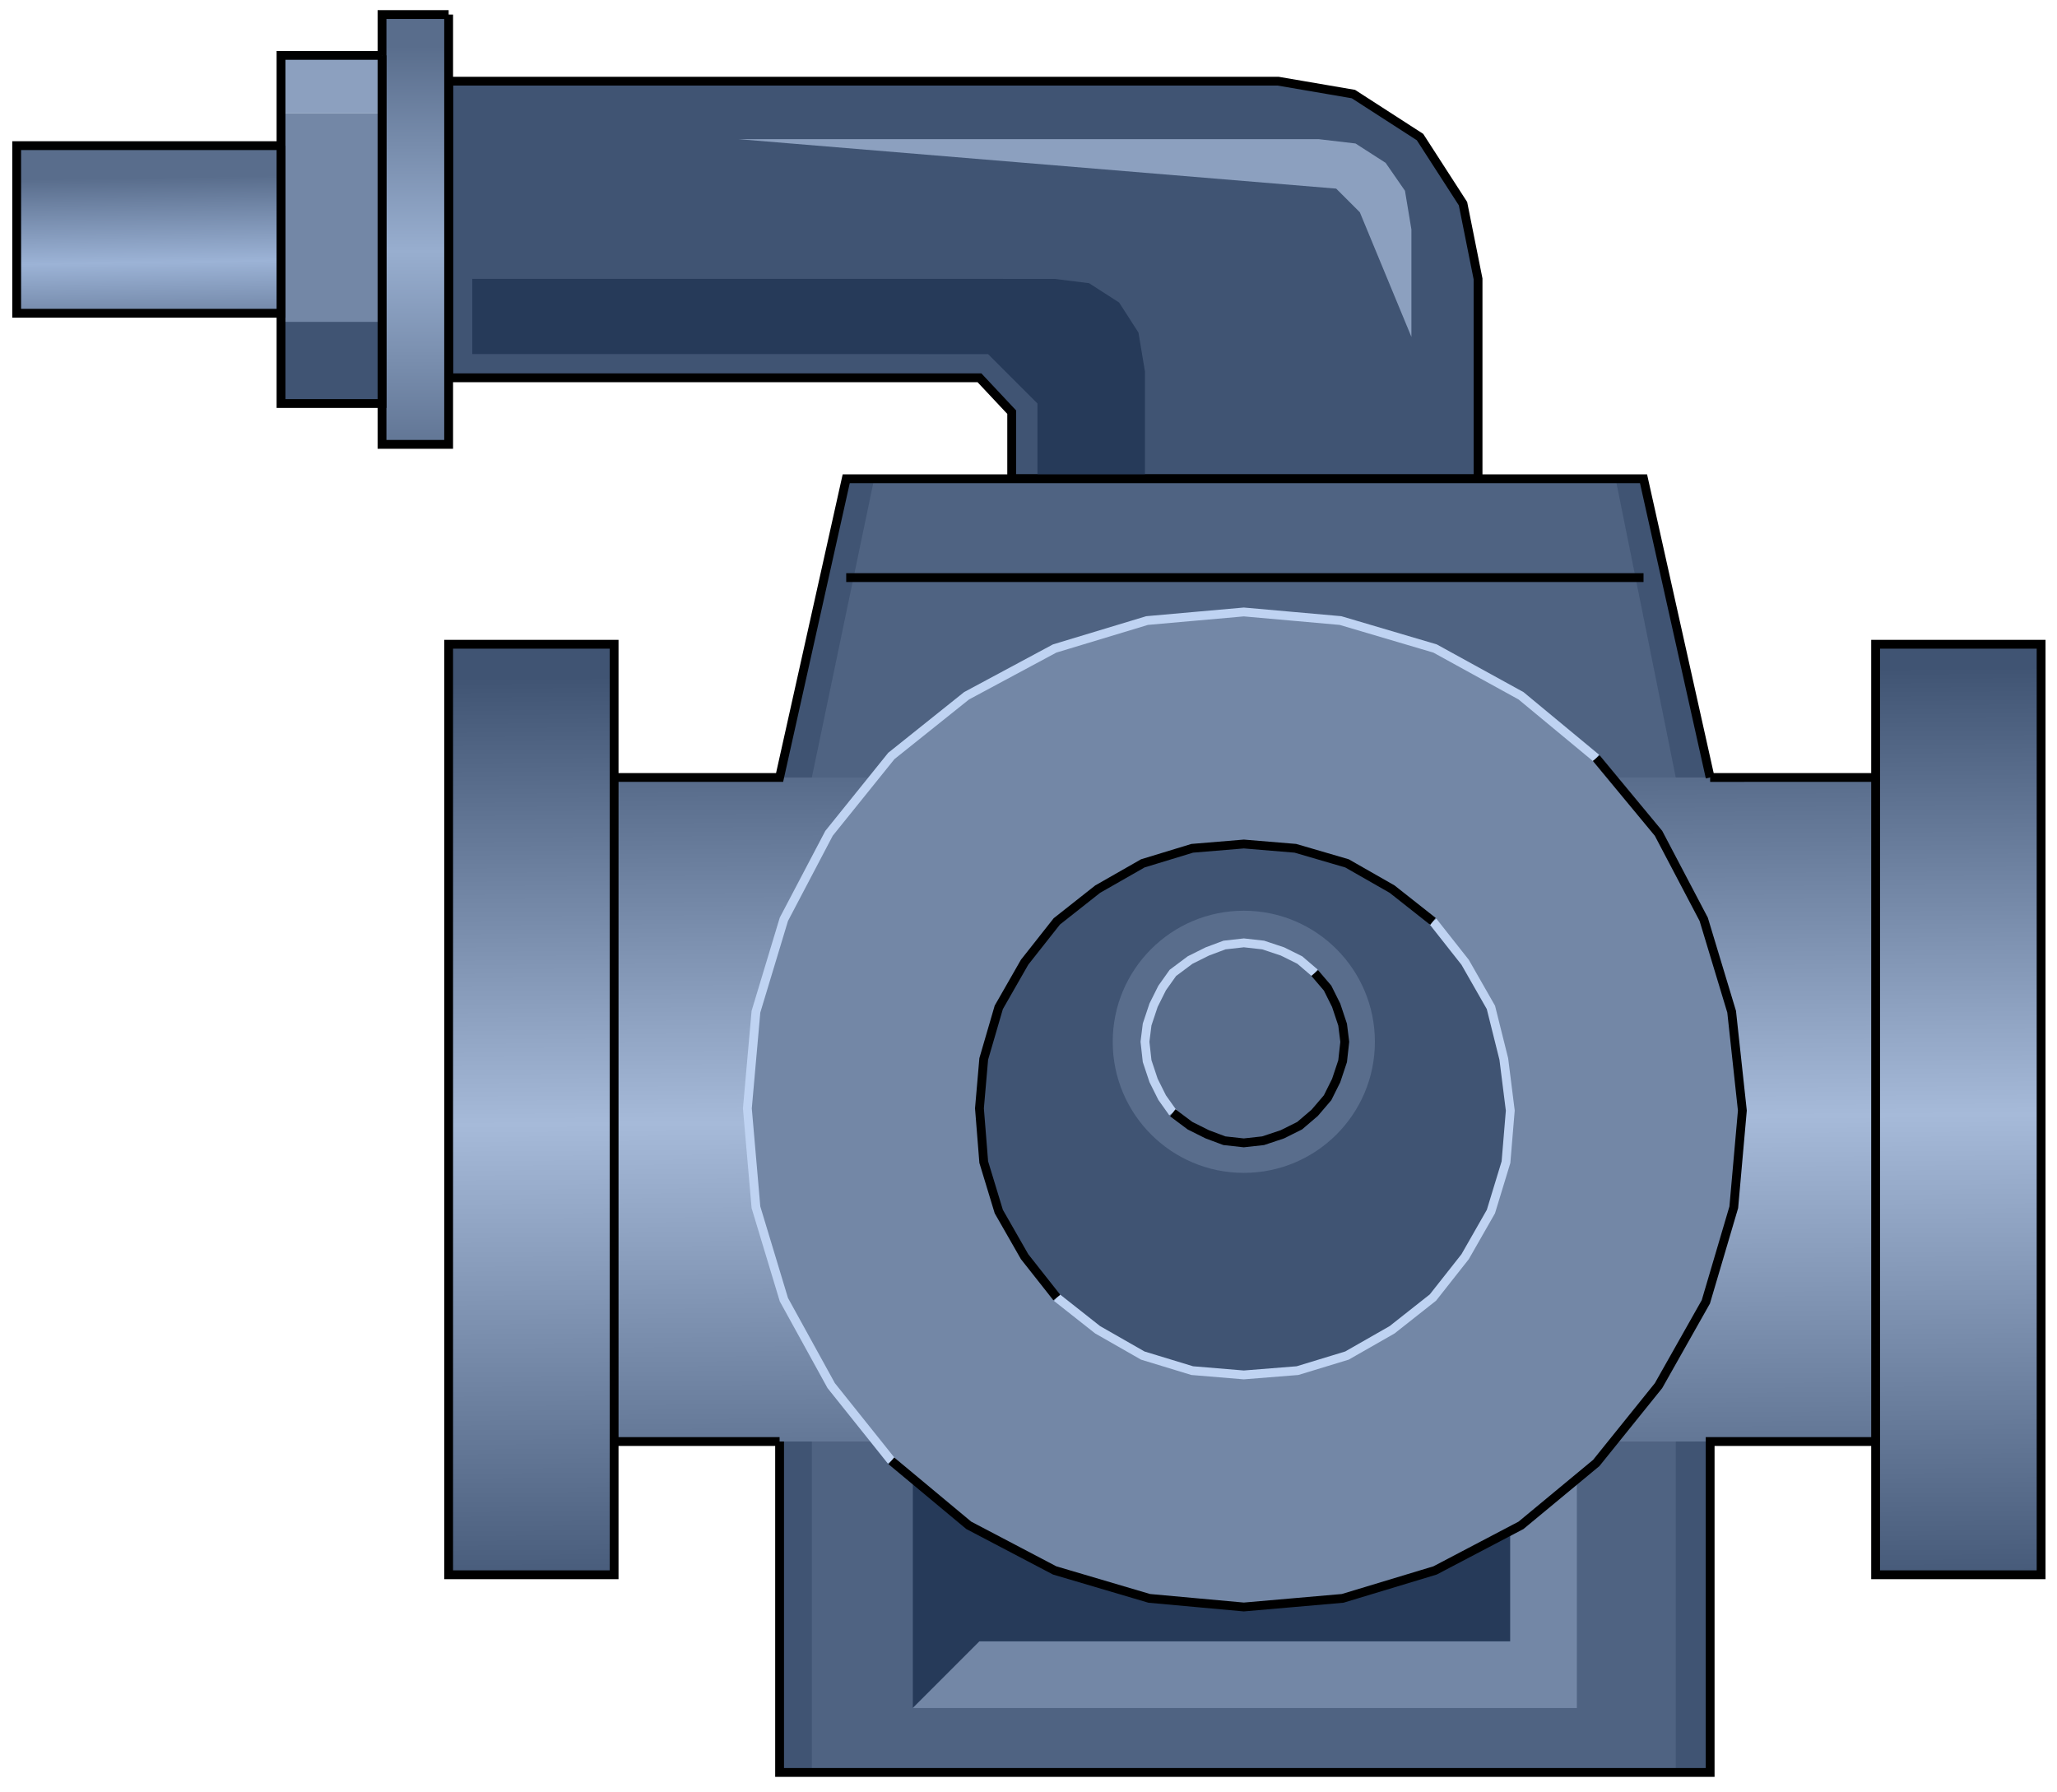 <?xml version="1.0" encoding="utf-8"?>
<!-- Generator: Adobe Illustrator 16.0.0, SVG Export Plug-In . SVG Version: 6.00 Build 0)  -->
<!DOCTYPE svg PUBLIC "-//W3C//DTD SVG 1.1//EN" "http://www.w3.org/Graphics/SVG/1.1/DTD/svg11.dtd">
<svg version="1.1"
	 id="svg2" inkscape:version="0.48.3.1 r9886" sodipodi:docname="Pumps1057.svg" xmlns:dc="http://purl.org/dc/elements/1.1/" xmlns:cc="http://creativecommons.org/ns#" xmlns:rdf="http://www.w3.org/1999/02/22-rdf-syntax-ns#" xmlns:svg="http://www.w3.org/2000/svg" xmlns:sodipodi="http://sodipodi.sourceforge.net/DTD/sodipodi-0.dtd" xmlns:inkscape="http://www.inkscape.org/namespaces/inkscape"
	 xmlns="http://www.w3.org/2000/svg" xmlns:xlink="http://www.w3.org/1999/xlink" x="0px" y="0px" width="116.5px" height="101.5px"
	 viewBox="2.464 2.584 116.5 101.5" enable-background="new 2.464 2.584 116.5 101.5" xml:space="preserve">
<sodipodi:namedview  id="namedview86" inkscape:pageopacity="0" inkscape:pageshadow="2" inkscape:window-width="1440" inkscape:current-layer="svg2" inkscape:window-x="-8" inkscape:window-y="-8" inkscape:window-height="848" inkscape:cy="54.066032" borderopacity="1" pagecolor="#ffffff" showgrid="false" objecttolerance="10" bordercolor="#666666" inkscape:zoom="7.0909196" gridtolerance="10" guidetolerance="10" inkscape:cx="57.137637" inkscape:window-maximized="1">
	</sodipodi:namedview>
<path id="path4" fill="#405473" stroke="#000000" stroke-width="0.5" d="M74.855,7.182l4.261,0.73l3.772,2.435l2.434,3.772
	l0.853,4.261v11.319H59.762v-3.772l-1.826-1.947H27.873V7.182H74.855z"/>
<path id="path6" fill="#263A59" d="M62.196,18.38l1.948,0.243l1.703,1.096l1.096,1.703l0.365,2.191v6.086h-6.086v-4.261
	l-2.799-2.799H29.212v-4.26L62.196,18.38L62.196,18.38z"/>
<path id="path12" fill="#405473" d="M46.617,84.228v18.744H99.32V84.228L80.453,65.483L99.32,46.617l-3.772-16.918H50.39
	l-3.772,16.918l18.864,18.866L46.617,84.228z"/>
<path id="path26" fill="#4F6382" d="M48.443,84.228v18.744h48.93V84.228L80.453,65.483l16.919-18.865L93.965,29.7H51.973
	l-3.53,16.918l17.04,18.865L48.443,84.228z"/>
<linearGradient id="path8_1_" gradientUnits="userSpaceOnUse" x1="3992.011" y1="6352.132" x2="3994.995" y2="6787.339" gradientTransform="matrix(0.122 0 0 0.122 -413.042 -734.29)">
	<stop  offset="0" style="stop-color:#405473"/>
	<stop  offset="0.477" style="stop-color:#A6BAD9"/>
	<stop  offset="1" style="stop-color:#405473"/>
</linearGradient>
<path id="path8" fill="url(#path8_1_)" d="M27.873,39.072h9.372v7.546h71.445v-7.546h9.373v52.703h-9.373v-7.547H37.245v7.547
	h-9.372V39.072z"/>
<path id="path30" fill="none" stroke="#000000" stroke-width="0.5" d="M46.617,84.228v18.744H99.32V84.228h9.371v7.547h9.373V39.072
	h-9.373v7.546H99.32"/>
<path id="path32" fill="none" stroke="#000000" stroke-width="0.5" d="M50.39,35.298h45.157"/>
<path id="path34" fill="none" stroke="#000000" stroke-width="0.5" d="M37.245,84.228V46.618"/>
<path id="path36" fill="none" stroke="#000000" stroke-width="0.5" d="M108.691,84.228V46.618"/>
<path id="path38" fill="#263A59" d="M88,95.547v-9.493H54.163v13.268l3.772-3.773L88,95.547L88,95.547z"/>
<path id="path40" fill="#7387A6" d="M54.163,99.321l3.772-3.773H88v-9.494h3.772v13.268H54.163L54.163,99.321z"/>
<circle id="circle42" fill="#7387A6" cx="72.908" cy="65.362" r="28.116"/>
<circle id="circle44" fill="#405473" cx="72.908" cy="65.362" r="14.971"/>
<circle id="circle46" fill="#596D8C" cx="72.908" cy="61.589" r="7.424"/>
<path id="path48" fill="none" stroke="#BFD3F2" stroke-width="0.5" d="M52.946,85.323l-3.407-4.262l-2.679-4.867l-1.582-5.233
	l-0.486-5.601l0.486-5.477l1.582-5.234l2.557-4.868l3.529-4.382l4.261-3.408l4.989-2.678l5.233-1.582l5.479-0.487l5.477,0.487
	l5.354,1.582l4.869,2.678l4.261,3.53"/>
<path id="path50" fill="none" stroke="#BFD3F2" stroke-width="0.5" d="M68.891,65.606l-0.607-0.854l-0.487-0.975l-0.365-1.096
	l-0.121-1.095l0.121-0.976l0.365-1.094l0.487-0.975l0.607-0.854l0.976-0.729l0.973-0.485l0.975-0.365l1.097-0.123l1.095,0.123
	l1.095,0.365l0.976,0.485l0.852,0.729"/>
<path id="path52" fill="none" stroke="#BFD3F2" stroke-width="0.5" d="M83.619,54.772l1.824,2.313l1.46,2.556l0.73,2.922L88,65.483
	l-0.243,2.922l-0.854,2.8l-1.46,2.556l-1.824,2.313l-2.313,1.826L78.75,79.36l-2.8,0.853l-3.042,0.243l-2.923-0.243l-2.799-0.853
	l-2.557-1.461l-2.313-1.826"/>
<path id="path54" fill="none" stroke="#000000" stroke-width="0.5" d="M92.869,45.523l3.528,4.26l2.558,4.868l1.582,5.234
	l0.607,5.598l-0.486,5.479l-1.582,5.355l-2.679,4.746l-3.528,4.381l-4.261,3.531L83.74,91.53l-5.234,1.582l-5.598,0.488
	l-5.355-0.488l-5.356-1.582l-4.867-2.555l-4.383-3.652"/>
<path id="path56" fill="none" stroke="#000000" stroke-width="0.5" d="M76.924,57.694l0.729,0.853l0.486,0.974l0.365,1.096
	l0.122,0.975l-0.122,1.096l-0.365,1.096l-0.486,0.974l-0.729,0.853l-0.853,0.729l-0.975,0.487l-1.095,0.365l-1.095,0.121
	l-1.097-0.121l-0.975-0.365l-0.974-0.487l-0.975-0.729"/>
<path id="path58" fill="none" stroke="#000000" stroke-width="0.5" d="M62.318,76.073l-1.825-2.313l-1.462-2.557l-0.852-2.801
	l-0.243-3.043l0.243-2.799l0.852-2.922l1.462-2.556l1.825-2.313l2.313-1.826l2.557-1.46l2.799-0.853l2.923-0.243l2.92,0.243
	l2.922,0.853l2.556,1.46l2.313,1.826"/>
<path id="path60" fill="#8CA0BF" d="M77.168,10.468l2.067,0.243l1.705,1.096l1.096,1.582l0.364,2.191v6.086l-2.921-7.06l-1.34-1.339
	l-33.836-2.8h32.864V10.468z"/>
<linearGradient id="path68_1_" gradientUnits="userSpaceOnUse" x1="3607.417" y1="6061.283" x2="3607.512" y2="6259.649" gradientTransform="matrix(0.122 0 0 0.122 -413.042 -734.29)">
	<stop  offset="0" style="stop-color:#596D8C"/>
	<stop  offset="0.481" style="stop-color:#98AECF"/>
	<stop  offset="1" style="stop-color:#596D8C"/>
</linearGradient>
<path id="path68" fill="url(#path68_1_)" stroke="#000000" stroke-width="0.5" d="M27.873,3.408v24.344H24.1V3.408H27.873"/>
<path id="path70" fill="#405473" d="M24.1,18.866v6.572h-5.721v-6.572H24.1z"/>
<path id="path72" fill="#7387A6" d="M24.1,9.008v11.806h-5.721V9.008H24.1z"/>
<path id="path74" fill="#8CA0BF" d="M24.1,5.721v3.287h-5.721V5.721H24.1z"/>
<path id="path76" fill="none" stroke="#000000" stroke-width="0.5" d="M24.1,5.721v19.718h-5.721V5.721H24.1"/>
<linearGradient id="path84_1_" gradientUnits="userSpaceOnUse" x1="3482.818" y1="6122.385" x2="3484.074" y2="6200.713" gradientTransform="matrix(0.122 0 0 0.122 -413.042 -734.29)">
	<stop  offset="0" style="stop-color:#596D8C"/>
	<stop  offset="0.502" style="stop-color:#9CB3D6"/>
	<stop  offset="1" style="stop-color:#596D8C"/>
</linearGradient>
<path id="path84" fill="url(#path84_1_)" stroke="#000000" stroke-width="0.5" d="M18.379,10.833v9.494H3.408v-9.494H18.379"/>
<path id="path28" fill="none" stroke="#000000" stroke-width="0.5" d="M46.617,84.228h-9.372v7.547h-9.372V39.072h9.372v7.546h9.372
	L50.39,29.7h45.157l3.772,16.918"/>
</svg>

